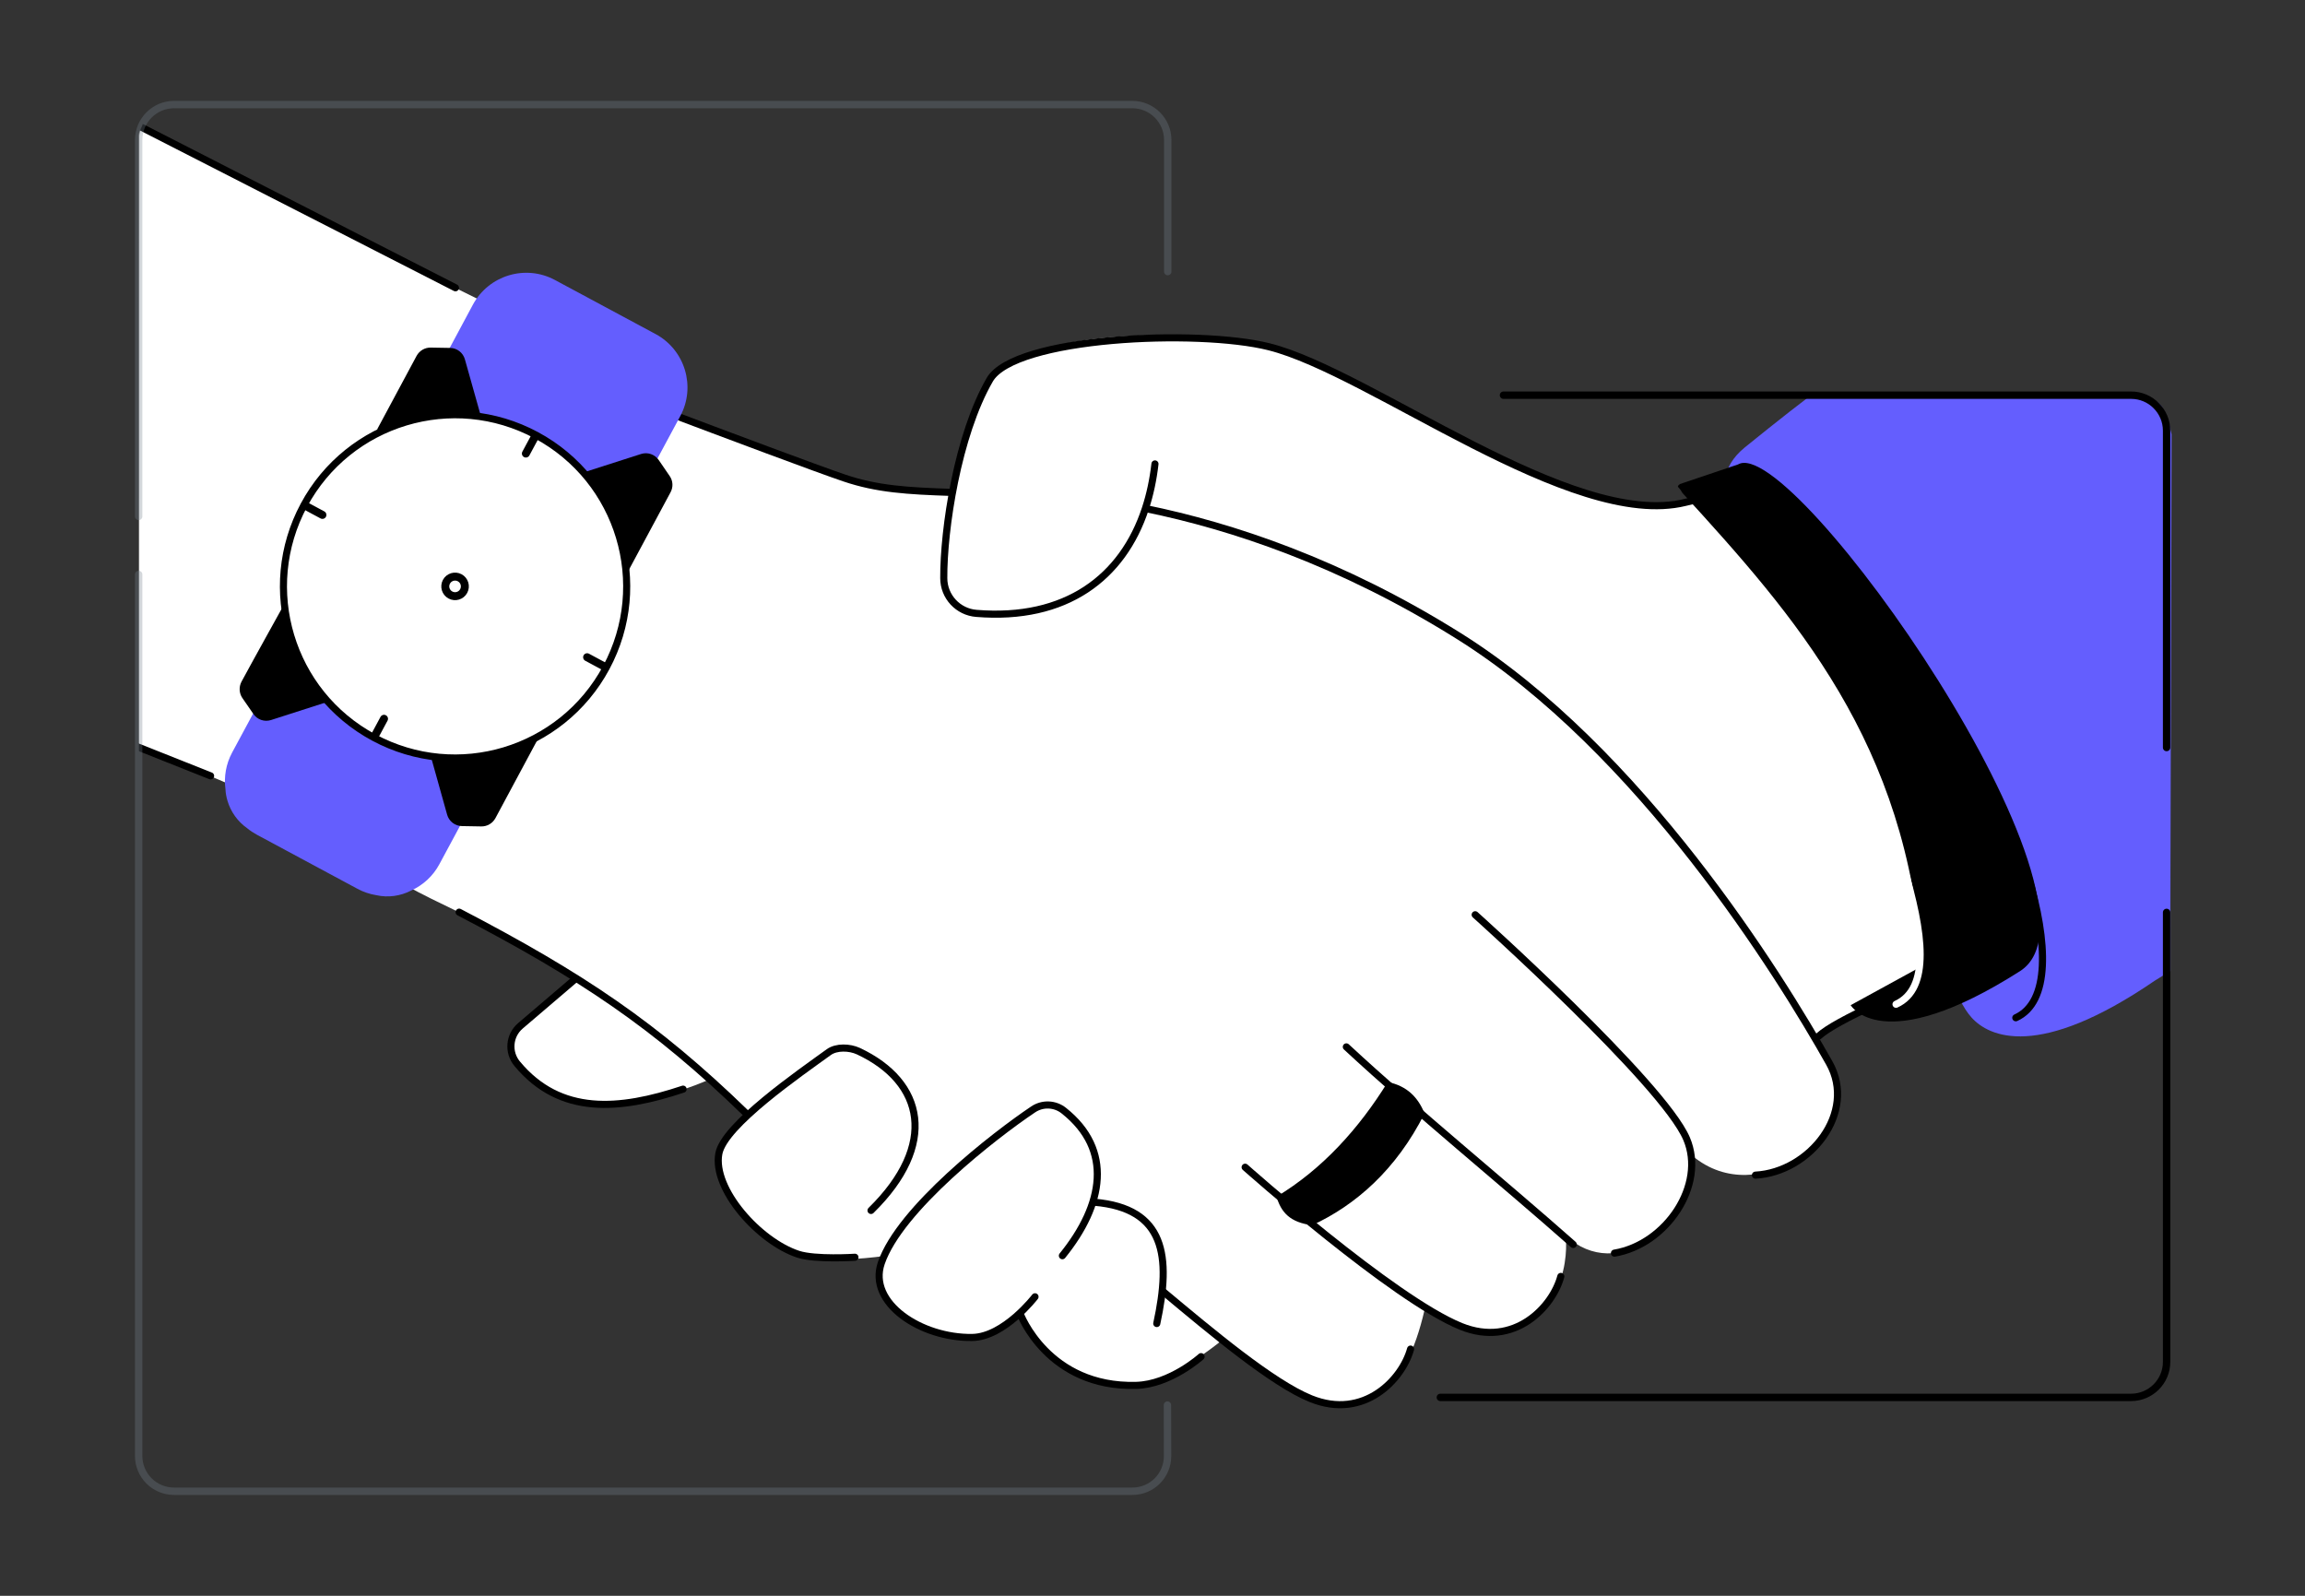 <svg xmlns="http://www.w3.org/2000/svg" xmlns:xlink="http://www.w3.org/1999/xlink" viewBox="0 0 3120 2160" width="3120" height="2160" preserveAspectRatio="xMidYMid meet" style="width: 100%; height: 100%; transform: translate3d(0px, 0px, 0px); content-visibility: visible; opacity: 1; visibility: visible; display: inline;" transform="matrix(1, 0, 0, 1, 0, 0)" display="inline" data-level="742"><rect x="0" y="0" width="3120" height="2160" fill="#333333" stroke="none"/><defs data-level="743" style="opacity: 1; visibility: visible; display: inline;"><clipPath id="__lottie_element_120" data-level="744" style="opacity: 1; visibility: visible; display: inline;"><rect width="3120" height="2160" x="0" y="0" data-level="745" style="opacity:1;stroke-width:1px;stroke-linecap:butt;stroke-linejoin:miter;transform-origin:0px 0px;display:inline;" fill="rgb(0, 0, 0)"></rect></clipPath><g id="__lottie_element_124" style="opacity: 1; visibility: visible; display: inline;" data-level="746"><g transform="matrix(0.997,0,0,0.997,1560.012,1079.991)" opacity="1" style="display: block; opacity: 1; visibility: visible; transform: translate(-50%, -50%) matrix(1, 0, 0, 1, 1560.01, 1079.99) translate(50%, 50%); transform-origin: center center;" data-level="752"><g opacity="1" transform="matrix(1,0,0,1,0,0)" style="opacity: 1; visibility: visible; display: inline;" data-level="753"><path fill-opacity="1" d=" M-6.076,-940.557 C-6.076,-940.557 -1329.36,-936.167 -1329.36,-936.167 C-1329.36,-936.167 -1354.073,-935.141 -1362.975,-919.259 C-1371.877,-903.377 -1371.844,-895.911 -1371.844,-895.911 C-1371.844,-895.911 -1372.104,904.998 -1372.104,904.998 C-1372.104,904.998 -1365.348,919.678 -1356.424,929.089 C-1347.5,938.5 -1327.5,939.575 -1327.5,939.575 C-1327.5,939.575 -11.589,939.089 -11.589,939.089 C-11.589,939.089 155.428,957.674 253.879,953.826 C369.9,949.291 472.024,928.42 472.024,928.42 C472.024,928.42 628.059,813.292 628.059,813.292 C628.059,813.292 1325.468,814.785 1325.468,814.785 C1325.468,814.785 1344.253,809.254 1356.876,797.377 C1369.5,785.5 1376.465,768.447 1376.465,768.447 C1376.465,768.447 1379.351,-491.971 1379.351,-491.971 C1379.351,-491.971 1373.876,-522.349 1362.817,-533.428 C1351.758,-544.507 1325.436,-545.633 1325.436,-545.633 C1325.436,-545.633 726.867,-546.133 726.867,-546.133 C726.867,-546.133 578.386,-547.492 578.386,-547.492 C578.386,-547.492 304.89,-669.912 220.445,-760.456 C135.999,-851 -6.076,-940.557 -6.076,-940.557z" style="opacity:1;stroke-width:1px;stroke-linecap:butt;stroke-linejoin:miter;transform-origin:0px 0px;display:inline;" data-level="754" fill="rgb(255, 255, 255)"></path><path stroke-linecap="butt" stroke-linejoin="miter" fill-opacity="0" stroke-miterlimit="4" stroke="rgb(0,0,0)" stroke-opacity="1" stroke-width="0" d=" M-6.076,-940.557 C-6.076,-940.557 -1329.36,-936.167 -1329.36,-936.167 C-1329.36,-936.167 -1354.073,-935.141 -1362.975,-919.259 C-1371.877,-903.377 -1371.844,-895.911 -1371.844,-895.911 C-1371.844,-895.911 -1372.104,904.998 -1372.104,904.998 C-1372.104,904.998 -1365.348,919.678 -1356.424,929.089 C-1347.5,938.5 -1327.5,939.575 -1327.5,939.575 C-1327.5,939.575 -11.589,939.089 -11.589,939.089 C-11.589,939.089 155.428,957.674 253.879,953.826 C369.9,949.291 472.024,928.42 472.024,928.42 C472.024,928.42 628.059,813.292 628.059,813.292 C628.059,813.292 1325.468,814.785 1325.468,814.785 C1325.468,814.785 1344.253,809.254 1356.876,797.377 C1369.5,785.5 1376.465,768.447 1376.465,768.447 C1376.465,768.447 1379.351,-491.971 1379.351,-491.971 C1379.351,-491.971 1373.876,-522.349 1362.817,-533.428 C1351.758,-544.507 1325.436,-545.633 1325.436,-545.633 C1325.436,-545.633 726.867,-546.133 726.867,-546.133 C726.867,-546.133 578.386,-547.492 578.386,-547.492 C578.386,-547.492 304.89,-669.912 220.445,-760.456 C135.999,-851 -6.076,-940.557 -6.076,-940.557z" style="opacity:1;stroke-width:0px;stroke-linecap:butt;stroke-linejoin:miter;stroke:rgb(0, 0, 0);transform-origin:0px 0px;display:inline;" data-level="755" fill="rgb(0, 0, 0)"></path></g></g></g><g id="__lottie_element_130" style="opacity: 1; visibility: visible; display: inline;" data-level="747"><g transform="matrix(0.997,0,0,0.997,1560.012,1079.991)" opacity="1" style="display: block; opacity: 1; visibility: visible; transform: translate(-50%, -50%) matrix(1, 0, 0, 1, 1560.01, 1079.99) translate(50%, 50%); transform-origin: center center;" data-level="756"><g opacity="1" transform="matrix(1,0,0,1,0,0)" style="opacity: 1; visibility: visible; display: inline;" data-level="757"><path fill-opacity="1" d=" M-6.076,-940.557 C-6.076,-940.557 -1329.36,-936.167 -1329.36,-936.167 C-1329.36,-936.167 -1354.073,-935.141 -1362.975,-919.259 C-1371.877,-903.377 -1371.844,-895.911 -1371.844,-895.911 C-1371.844,-895.911 -1372.104,904.998 -1372.104,904.998 C-1372.104,904.998 -1365.348,919.678 -1356.424,929.089 C-1347.5,938.5 -1327.5,939.575 -1327.5,939.575 C-1327.5,939.575 -11.589,939.089 -11.589,939.089 C-11.589,939.089 155.428,957.674 253.879,953.826 C369.9,949.291 472.024,928.42 472.024,928.42 C472.024,928.42 628.059,813.292 628.059,813.292 C628.059,813.292 1325.468,814.785 1325.468,814.785 C1325.468,814.785 1344.253,809.254 1356.876,797.377 C1369.5,785.5 1376.465,768.447 1376.465,768.447 C1376.465,768.447 1379.351,-491.971 1379.351,-491.971 C1379.351,-491.971 1373.876,-522.349 1362.817,-533.428 C1351.758,-544.507 1325.436,-545.633 1325.436,-545.633 C1325.436,-545.633 726.867,-546.133 726.867,-546.133 C726.867,-546.133 578.386,-547.492 578.386,-547.492 C578.386,-547.492 304.89,-669.912 220.445,-760.456 C135.999,-851 -6.076,-940.557 -6.076,-940.557z" style="opacity:1;stroke-width:1px;stroke-linecap:butt;stroke-linejoin:miter;transform-origin:0px 0px;display:inline;" data-level="758" fill="rgb(255, 255, 255)"></path><path stroke-linecap="butt" stroke-linejoin="miter" fill-opacity="0" stroke-miterlimit="4" stroke="rgb(0,0,0)" stroke-opacity="1" stroke-width="0" d=" M-6.076,-940.557 C-6.076,-940.557 -1329.36,-936.167 -1329.36,-936.167 C-1329.36,-936.167 -1354.073,-935.141 -1362.975,-919.259 C-1371.877,-903.377 -1371.844,-895.911 -1371.844,-895.911 C-1371.844,-895.911 -1372.104,904.998 -1372.104,904.998 C-1372.104,904.998 -1365.348,919.678 -1356.424,929.089 C-1347.5,938.5 -1327.5,939.575 -1327.5,939.575 C-1327.5,939.575 -11.589,939.089 -11.589,939.089 C-11.589,939.089 155.428,957.674 253.879,953.826 C369.9,949.291 472.024,928.42 472.024,928.42 C472.024,928.42 628.059,813.292 628.059,813.292 C628.059,813.292 1325.468,814.785 1325.468,814.785 C1325.468,814.785 1344.253,809.254 1356.876,797.377 C1369.5,785.5 1376.465,768.447 1376.465,768.447 C1376.465,768.447 1379.351,-491.971 1379.351,-491.971 C1379.351,-491.971 1373.876,-522.349 1362.817,-533.428 C1351.758,-544.507 1325.436,-545.633 1325.436,-545.633 C1325.436,-545.633 726.867,-546.133 726.867,-546.133 C726.867,-546.133 578.386,-547.492 578.386,-547.492 C578.386,-547.492 304.89,-669.912 220.445,-760.456 C135.999,-851 -6.076,-940.557 -6.076,-940.557z" style="opacity:1;stroke-width:0px;stroke-linecap:butt;stroke-linejoin:miter;stroke:rgb(0, 0, 0);transform-origin:0px 0px;display:inline;" data-level="759" fill="rgb(0, 0, 0)"></path></g></g></g><mask id="__lottie_element_130_1" data-level="748" style="opacity: 1; visibility: visible; display: inline;"><svg><g transform="matrix(0.997,0,0,0.997,1560.012,1079.991)" opacity="1" style="display: block; opacity: 1; visibility: visible; transform: translate(-50%, -50%) matrix(1, 0, 0, 1, 1560.01, 1079.99) translate(50%, 50%); transform-origin: center center;" data-level="756"><g opacity="1" transform="matrix(1,0,0,1,0,0)" style="opacity: 1; visibility: visible; display: inline;" data-level="757"><path fill-opacity="1" d=" M-6.076,-940.557 C-6.076,-940.557 -1329.36,-936.167 -1329.36,-936.167 C-1329.36,-936.167 -1354.073,-935.141 -1362.975,-919.259 C-1371.877,-903.377 -1371.844,-895.911 -1371.844,-895.911 C-1371.844,-895.911 -1372.104,904.998 -1372.104,904.998 C-1372.104,904.998 -1365.348,919.678 -1356.424,929.089 C-1347.5,938.5 -1327.5,939.575 -1327.5,939.575 C-1327.5,939.575 -11.589,939.089 -11.589,939.089 C-11.589,939.089 155.428,957.674 253.879,953.826 C369.9,949.291 472.024,928.42 472.024,928.42 C472.024,928.42 628.059,813.292 628.059,813.292 C628.059,813.292 1325.468,814.785 1325.468,814.785 C1325.468,814.785 1344.253,809.254 1356.876,797.377 C1369.5,785.5 1376.465,768.447 1376.465,768.447 C1376.465,768.447 1379.351,-491.971 1379.351,-491.971 C1379.351,-491.971 1373.876,-522.349 1362.817,-533.428 C1351.758,-544.507 1325.436,-545.633 1325.436,-545.633 C1325.436,-545.633 726.867,-546.133 726.867,-546.133 C726.867,-546.133 578.386,-547.492 578.386,-547.492 C578.386,-547.492 304.89,-669.912 220.445,-760.456 C135.999,-851 -6.076,-940.557 -6.076,-940.557z" style="opacity:1;stroke-width:1px;stroke-linecap:butt;stroke-linejoin:miter;transform-origin:0px 0px;display:inline;" data-level="758" fill="rgb(255, 255, 255)"></path><path stroke-linecap="butt" stroke-linejoin="miter" fill-opacity="0" stroke-miterlimit="4" stroke="rgb(0,0,0)" stroke-opacity="1" stroke-width="0" d=" M-6.076,-940.557 C-6.076,-940.557 -1329.36,-936.167 -1329.36,-936.167 C-1329.36,-936.167 -1354.073,-935.141 -1362.975,-919.259 C-1371.877,-903.377 -1371.844,-895.911 -1371.844,-895.911 C-1371.844,-895.911 -1372.104,904.998 -1372.104,904.998 C-1372.104,904.998 -1365.348,919.678 -1356.424,929.089 C-1347.5,938.5 -1327.5,939.575 -1327.5,939.575 C-1327.5,939.575 -11.589,939.089 -11.589,939.089 C-11.589,939.089 155.428,957.674 253.879,953.826 C369.9,949.291 472.024,928.42 472.024,928.42 C472.024,928.42 628.059,813.292 628.059,813.292 C628.059,813.292 1325.468,814.785 1325.468,814.785 C1325.468,814.785 1344.253,809.254 1356.876,797.377 C1369.5,785.5 1376.465,768.447 1376.465,768.447 C1376.465,768.447 1379.351,-491.971 1379.351,-491.971 C1379.351,-491.971 1373.876,-522.349 1362.817,-533.428 C1351.758,-544.507 1325.436,-545.633 1325.436,-545.633 C1325.436,-545.633 726.867,-546.133 726.867,-546.133 C726.867,-546.133 578.386,-547.492 578.386,-547.492 C578.386,-547.492 304.89,-669.912 220.445,-760.456 C135.999,-851 -6.076,-940.557 -6.076,-940.557z" style="opacity:1;stroke-width:0px;stroke-linecap:butt;stroke-linejoin:miter;stroke:rgb(0, 0, 0);transform-origin:0px 0px;display:inline;" data-level="759" fill="rgb(0, 0, 0)"></path></g></g></svg></mask><mask id="__lottie_element_124_1" data-level="750" style="opacity: 1; visibility: visible; display: inline;"><svg><g transform="matrix(0.997,0,0,0.997,1560.012,1079.991)" opacity="1" style="display: block; opacity: 1; visibility: visible; transform: translate(-50%, -50%) matrix(1, 0, 0, 1, 1560.01, 1079.99) translate(50%, 50%); transform-origin: center center;" data-level="752"><g opacity="1" transform="matrix(1,0,0,1,0,0)" style="opacity: 1; visibility: visible; display: inline;" data-level="753"><path fill-opacity="1" d=" M-6.076,-940.557 C-6.076,-940.557 -1329.36,-936.167 -1329.36,-936.167 C-1329.36,-936.167 -1354.073,-935.141 -1362.975,-919.259 C-1371.877,-903.377 -1371.844,-895.911 -1371.844,-895.911 C-1371.844,-895.911 -1372.104,904.998 -1372.104,904.998 C-1372.104,904.998 -1365.348,919.678 -1356.424,929.089 C-1347.5,938.5 -1327.5,939.575 -1327.5,939.575 C-1327.5,939.575 -11.589,939.089 -11.589,939.089 C-11.589,939.089 155.428,957.674 253.879,953.826 C369.9,949.291 472.024,928.42 472.024,928.42 C472.024,928.42 628.059,813.292 628.059,813.292 C628.059,813.292 1325.468,814.785 1325.468,814.785 C1325.468,814.785 1344.253,809.254 1356.876,797.377 C1369.5,785.5 1376.465,768.447 1376.465,768.447 C1376.465,768.447 1379.351,-491.971 1379.351,-491.971 C1379.351,-491.971 1373.876,-522.349 1362.817,-533.428 C1351.758,-544.507 1325.436,-545.633 1325.436,-545.633 C1325.436,-545.633 726.867,-546.133 726.867,-546.133 C726.867,-546.133 578.386,-547.492 578.386,-547.492 C578.386,-547.492 304.89,-669.912 220.445,-760.456 C135.999,-851 -6.076,-940.557 -6.076,-940.557z" style="opacity:1;stroke-width:1px;stroke-linecap:butt;stroke-linejoin:miter;transform-origin:0px 0px;display:inline;" data-level="754" fill="rgb(255, 255, 255)"></path><path stroke-linecap="butt" stroke-linejoin="miter" fill-opacity="0" stroke-miterlimit="4" stroke="rgb(0,0,0)" stroke-opacity="1" stroke-width="0" d=" M-6.076,-940.557 C-6.076,-940.557 -1329.36,-936.167 -1329.36,-936.167 C-1329.36,-936.167 -1354.073,-935.141 -1362.975,-919.259 C-1371.877,-903.377 -1371.844,-895.911 -1371.844,-895.911 C-1371.844,-895.911 -1372.104,904.998 -1372.104,904.998 C-1372.104,904.998 -1365.348,919.678 -1356.424,929.089 C-1347.5,938.5 -1327.5,939.575 -1327.5,939.575 C-1327.5,939.575 -11.589,939.089 -11.589,939.089 C-11.589,939.089 155.428,957.674 253.879,953.826 C369.9,949.291 472.024,928.42 472.024,928.42 C472.024,928.42 628.059,813.292 628.059,813.292 C628.059,813.292 1325.468,814.785 1325.468,814.785 C1325.468,814.785 1344.253,809.254 1356.876,797.377 C1369.5,785.5 1376.465,768.447 1376.465,768.447 C1376.465,768.447 1379.351,-491.971 1379.351,-491.971 C1379.351,-491.971 1373.876,-522.349 1362.817,-533.428 C1351.758,-544.507 1325.436,-545.633 1325.436,-545.633 C1325.436,-545.633 726.867,-546.133 726.867,-546.133 C726.867,-546.133 578.386,-547.492 578.386,-547.492 C578.386,-547.492 304.89,-669.912 220.445,-760.456 C135.999,-851 -6.076,-940.557 -6.076,-940.557z" style="opacity:1;stroke-width:0px;stroke-linecap:butt;stroke-linejoin:miter;stroke:rgb(0, 0, 0);transform-origin:0px 0px;display:inline;" data-level="755" fill="rgb(0, 0, 0)"></path></g></g></svg></mask></defs><g clip-path="url(#__lottie_element_120)" data-level="760" style="opacity: 1; visibility: visible; display: inline;"><g mask="url(#__lottie_element_124_1)" style="display: block; opacity: 1; visibility: visible;" data-level="761"><g transform="matrix(1,0,0,1,-376.072,-50.14)" opacity="1" style="opacity: 1; visibility: visible; display: inline; transform: translate(-50%, -50%) matrix(1, 0, 0, 1, -376.07, -15.88) translate(50%, 50%); transform-origin: center center;" data-level="762"><g opacity="1" transform="matrix(1,0,0,1,0,0)" data-level="763" style="opacity: 1; visibility: visible; display: inline;"><g opacity="1" transform="matrix(1,0,0,1,0,0)" data-level="764" style="opacity: 1; visibility: visible; display: inline;"><g opacity="1" transform="matrix(1,0,0,1,0,0)" data-level="765" style="opacity: 1; visibility: visible; display: inline;"><g opacity="1" transform="matrix(1,0,0,1,0,0)" data-level="766" style="opacity: 1; visibility: visible; display: inline;"><g opacity="1" transform="matrix(1,0,0,1,2060.516,1192.868)" data-level="767" style="opacity: 1; visibility: visible; display: inline; transform: translate(-50%, -50%) matrix(1, 0, 0, 1, 2060.52, 1192.87) translate(50%, 50%); transform-origin: center center;"><path fill-opacity="1" d=" M-440.589,461.983 C-440.589,461.983 -489.419,452.545 -489.419,452.545 C-399.835,362.961 -480.856,235.773 -546.713,240.549 C-563.66,241.001 -705.688,338.63 -714.085,386.19 C-722.482,433.764 -637.227,512.923 -597.283,523.894 C-562.019,533.577 -488.461,523.219 -488.461,523.219 C-517.292,578.5 -444.917,634.392 -361.507,633.378 C-339.176,633.105 -302.404,601.805 -302.404,601.805 C-219.449,733.27 -127.799,715.753 -28.713,635.801 C-28.713,635.801 -110.303,574.938 -110.303,574.938 C-95.264,496.234 -131.392,456.794 -202.336,451.53 C-179.407,393.934 -223.954,307.704 -271.449,320.286 C-329.461,335.663 -440.589,461.983 -440.589,461.983z M-903.088,146.781 C-903.088,146.781 -1003.597,216.724 -992.109,243.699 C-933.232,381.503 -724.06,283.981 -724.06,283.981 C-782.786,230.896 -844.362,184.957 -903.088,146.781z M1026.569,-582.017 C1026.569,-582.017 561.837,-488.449 537.023,-493.259 C301.391,-538.935 173.267,-679.757 27.374,-709.094 C-92.859,-733.27 -274.055,-729.866 -338.357,-669.281 C-385.437,-624.944 -439.75,-368.315 -377.865,-349.584 C-284.251,-321.248 -167.293,-380.287 -133.211,-488.498 C-133.211,-488.498 -184.817,-344.644 -219.91,-329.332 C-405.165,-248.5 -396.775,-207.417 -906.534,146.836 C-971.862,192.235 -694.96,271.658 -694.96,271.658 C-694.96,271.658 -512.806,483.733 -512.806,483.733 C-512.806,483.733 -31.538,637.488 -31.538,637.488 C-31.538,637.488 773.19,228.181 773.19,228.181 C846.617,179.501 1124.942,67.376 1205.064,43.511 C1157.686,-220.809 1231.367,-428.936 1026.569,-582.017z" style="opacity:1;stroke-width:1px;stroke-linecap:butt;stroke-linejoin:miter;transform-origin:0px 0px;display:inline;" data-level="768" fill="rgb(255, 255, 255)"></path></g></g></g></g><g opacity="1" transform="matrix(1,0,0,1,0,0)" data-level="769" style="opacity: 1; visibility: visible; display: inline;"><g opacity="1" transform="matrix(1,0,0,1,1713.319,1070.45)" data-level="770" style="opacity: 1; visibility: visible; display: inline; transform: translate(-50%, -50%) matrix(1, 0, 0, 1, 1713.32, 1070.45) translate(50%, 50%); transform-origin: center center;"><path fill-opacity="1" d=" M-204.593,-411.343 C-3.614,-351.005 251.106,-451.353 669.313,-172.488 C850.535,-51.643 1102.455,294.841 1148.91,413.164 C1174.556,478.506 1044.009,585.014 953.927,510.191 C952.784,605.292 852.089,683.085 781.95,617.937 C781.95,617.937 797.249,731.619 681.512,751.168 C649.485,756.589 590.967,718.57 590.967,718.57 C565.607,828.314 513.237,879.02 404.78,822.568 C404.78,822.568 153.983,640.769 153.983,640.769 C-50.363,586.67 -150.628,644.901 -327.724,452.949 C-389.578,385.907 -490.393,313.309 -583.985,250.774 C-667.347,195.074 -777.247,160.356 -844.298,107.791 C-909.139,56.959 -817.821,-151.891 -806.578,-195.294 C-765.813,-352.661 -758.333,-542.358 -700.628,-581.738 C-679.334,-596.27 -241.153,-422.32 -204.593,-411.343z" style="opacity:1;stroke-width:1px;stroke-linecap:butt;stroke-linejoin:miter;transform-origin:0px 0px;display:inline;" data-level="771" fill="rgb(255, 255, 255)"></path></g><g opacity="1" transform="matrix(1,0,0,1,2203.73,1578.181)" data-level="772" style="opacity: 1; visibility: visible; display: inline; transform: translate(-50%, -50%) matrix(1, 0, 0, 1, 2203.73, 1578.18) translate(50%, 50%); transform-origin: center center;"><path fill-opacity="1" d=" M50.771,-97.74 C77.066,-92.424 91.989,-76.67 100.58,-55.119 C62.365,20.791 7.411,68.894 -51.458,96.099 C-81.237,92.459 -93.599,78.837 -99.76,57.481 C-37.446,20.02 12.075,-35.18 50.771,-97.74z" style="opacity:1;stroke-width:1px;stroke-linecap:butt;stroke-linejoin:miter;transform-origin:0px 0px;display:inline;" data-level="773" fill="rgb(0, 0, 0)"></path></g><g opacity="1" transform="matrix(1,0,0,1,0,0)" data-level="774" style="opacity: 1; visibility: visible; display: inline;"><g opacity="1" transform="matrix(1,0,0,1,1493.089,631.232)" data-level="775" style="opacity: 1; visibility: visible; display: inline; transform: translate(-50%, -50%) matrix(1, 0, 0, 1, 1493.09, 631.23) translate(50%, 50%); transform-origin: center center;"><path stroke-linecap="round" stroke-linejoin="round" fill-opacity="0" stroke="rgb(0,0,0)" stroke-opacity="1" stroke-width="9.619" d=" M-222.237,-60.214 C-133.727,-26.829 -10.834,19.253 25.88,31.683 C70.471,46.78 111.64,49.152 170.509,51.128" style="opacity:1;stroke-width:9.619px;stroke-linecap:round;stroke-linejoin:round;stroke:rgb(0, 0, 0);transform-origin:0px 0px;display:inline;" data-level="776" fill="rgb(0, 0, 0)"></path></g></g><g opacity="1" transform="matrix(1,0,0,1,2410.631,1160.001)" data-level="777" style="opacity: 1; visibility: visible; display: inline; transform: translate(-50%, -50%) matrix(1, 0, 0, 1, 2410.63, 1160) translate(50%, 50%); transform-origin: center center;"><path stroke-linecap="round" stroke-linejoin="round" fill-opacity="0" stroke="rgb(0,0,0)" stroke-opacity="1" stroke-width="9.619" d=" M-483.326,-455.631 C-368.031,-432.026 -219.352,-383.105 -59.838,-283.122 C185.284,-129.483 374.155,174.964 441.473,294.638 C479.337,361.969 415.048,442.507 341.568,446.51" data-level="778" style="opacity:1;stroke-width:9.619px;stroke-linecap:round;stroke-linejoin:round;stroke:rgb(0, 0, 0);transform-origin:0px 0px;display:inline;" fill="rgb(0, 0, 0)"></path></g><g opacity="1" transform="matrix(1,0,0,1,0,0)" data-level="779" style="opacity: 1; visibility: visible; display: inline;"><g opacity="1" transform="matrix(1,0,0,1,611.519,1076.786)" data-level="780" style="opacity: 1; visibility: visible; display: inline; transform: translate(-50%, -50%) matrix(1, 0, 0, 1, 611.52, 1076.79) translate(50%, 50%); transform-origin: center center;"><path stroke-linecap="round" stroke-linejoin="round" fill-opacity="0" stroke="rgb(0,0,0)" stroke-opacity="1" stroke-width="9.6" d="M0 0" data-level="781" style="opacity:1;stroke-width:9.6px;stroke-linecap:round;stroke-linejoin:round;stroke:rgb(0, 0, 0);transform-origin:0px 0px;display:inline;" fill="rgb(0, 0, 0)"></path></g><g opacity="1" transform="matrix(1,0,0,1,1174.586,1377.793)" data-level="782" style="opacity: 1; visibility: visible; display: inline; transform: translate(-50%, -50%) matrix(1, 0, 0, 1, 1174.59, 1377.79) translate(50%, 50%); transform-origin: center center;"><path stroke-linecap="round" stroke-linejoin="round" fill-opacity="0" stroke="rgb(0,0,0)" stroke-opacity="1" stroke-width="9.619" d=" M-177.051,-127.249 C-10.023,-40.187 88.758,26.231 210.305,144.047" style="opacity:1;stroke-width:9.619px;stroke-linecap:round;stroke-linejoin:round;stroke:rgb(0, 0, 0);transform-origin:0px 0px;display:inline;" data-level="783" fill="rgb(0, 0, 0)"></path></g></g><g opacity="1" transform="matrix(1,0,0,1,2351.989,1566.619)" data-level="784" style="opacity: 1; visibility: visible; display: inline; transform: translate(-50%, -50%) matrix(1, 0, 0, 1, 2351.99, 1566.62) translate(50%, 50%); transform-origin: center center;"><path stroke-linecap="round" stroke-linejoin="round" fill-opacity="0" stroke="rgb(0,0,0)" stroke-opacity="1" stroke-width="9.619" d=" M153.536,133.713 C56.673,47.99 -56.672,-43.934 -153.535,-133.713" data-level="785" style="opacity:1;stroke-width:9.619px;stroke-linecap:round;stroke-linejoin:round;stroke:rgb(0, 0, 0);transform-origin:0px 0px;display:inline;" fill="rgb(0, 0, 0)"></path></g><g opacity="1" transform="matrix(1,0,0,1,2274.292,1719.628)" data-level="786" style="opacity: 1; visibility: visible; display: inline; transform: translate(-50%, -50%) matrix(1, 0, 0, 1, 2274.29, 1719.63) translate(50%, 50%); transform-origin: center center;"><path stroke-linecap="round" stroke-linejoin="round" fill-opacity="0" stroke="rgb(0,0,0)" stroke-opacity="1" stroke-width="9.619" d=" M214.469,23.962 C203.551,64.816 151.817,120.968 79.339,91.631 C-12.624,54.404 -212.827,-123.841 -212.827,-123.841" style="opacity:1;stroke-width:9.619px;stroke-linecap:round;stroke-linejoin:round;stroke:rgb(0, 0, 0);transform-origin:0px 0px;display:inline;" data-level="787" fill="rgb(0, 0, 0)"></path></g><g opacity="1" transform="matrix(1,0,0,1,2119.634,1850.019)" data-level="788" style="opacity: 1; visibility: visible; display: inline; transform: translate(-50%, -50%) matrix(1, 0, 0, 1, 2119.63, 1850.02) translate(50%, 50%); transform-origin: center center;"><path stroke-linecap="round" stroke-linejoin="round" fill-opacity="0" stroke="rgb(0,0,0)" stroke-opacity="1" stroke-width="9.619" d=" M165.747,-8.066 C154.504,32.736 102.913,88.263 30.759,59.056 C-21.234,37.999 -104.039,-31.508 -169.03,-85.802" style="opacity:1;stroke-width:9.619px;stroke-linecap:round;stroke-linejoin:round;stroke:rgb(0, 0, 0);transform-origin:0px 0px;display:inline;" data-level="789" fill="rgb(0, 0, 0)"></path></g><g opacity="1" transform="matrix(1,0,0,1,2532.555,1482.865)" data-level="790" style="opacity: 1; visibility: visible; display: inline; transform: translate(-50%, -50%) matrix(1, 0, 0, 1, 2532.55, 1482.86) translate(50%, 50%); transform-origin: center center;"><path stroke-linecap="round" stroke-linejoin="round" fill-opacity="0" stroke="rgb(0,0,0)" stroke-opacity="1" stroke-width="9.619" d=" M-159.704,-228.815 C-159.704,-228.815 94.228,-1.111 126.438,74.382 C153.137,136.995 98.951,217.421 28.802,229.225" style="opacity:1;stroke-width:9.619px;stroke-linecap:round;stroke-linejoin:round;stroke:rgb(0, 0, 0);transform-origin:0px 0px;display:inline;" data-level="791" fill="rgb(0, 0, 0)"></path></g></g><g opacity="1" transform="matrix(1,0,0,1,0,0)" data-level="792" style="opacity: 1; visibility: visible; display: inline;"><g opacity="1" transform="matrix(1,0,0,1,0,0)" data-level="793" style="opacity: 1; visibility: visible; display: inline;"><g opacity="1" transform="matrix(1,0,0,1,0,0)" data-level="794" style="opacity: 1; visibility: visible; display: inline;"><g opacity="1" transform="matrix(1,0,0,1,1719.948,1669.494)" data-level="795" style="opacity: 1; visibility: visible; display: inline; transform: translate(-50%, -50%) matrix(1, 0, 0, 1, 1719.95, 1669.49) translate(50%, 50%); transform-origin: center center;"><path stroke-linecap="round" stroke-linejoin="round" fill-opacity="0" stroke="rgb(0,0,0)" stroke-opacity="1" stroke-width="9.619" d=" M94.144,46.071 C150.323,-23.249 162.905,-97.157 96.341,-150.086 C84.265,-159.899 67.186,-160.587 54.356,-151.8 C2.688,-117.186 -125.928,-17.346 -150.988,56.094 C-169.472,110.232 -97.007,157.714 -27.999,156.739 C15.403,156.115 57.088,101.678 57.088,101.678" style="opacity:1;stroke-width:9.619px;stroke-linecap:round;stroke-linejoin:round;stroke:rgb(0, 0, 0);transform-origin:0px 0px;display:inline;" data-level="796" fill="rgb(0, 0, 0)"></path></g><g opacity="1" transform="matrix(1,0,0,1,1491.62,1574.217)" data-level="797" style="opacity: 1; visibility: visible; display: inline; transform: translate(-50%, -50%) matrix(1, 0, 0, 1, 1491.62, 1574.22) translate(50%, 50%); transform-origin: center center;"><path stroke-linecap="round" stroke-linejoin="round" fill-opacity="0" stroke="rgb(0,0,0)" stroke-opacity="1" stroke-width="9.619" d=" M41.686,143.442 C41.686,143.442 -11.92,146.874 -34.953,139.386 C-87.648,122.255 -151.26,51.388 -142.564,3.282 C-135.597,-35.206 -32.656,-105.951 6.286,-134.209 C16.724,-141.722 34.502,-140.983 46.175,-135.602 C135.863,-93.747 154.025,-8.653 63.44,80.086" style="opacity:1;stroke-width:9.619px;stroke-linecap:round;stroke-linejoin:round;stroke:rgb(0, 0, 0);transform-origin:0px 0px;display:inline;" data-level="798" fill="rgb(0, 0, 0)"></path></g><g opacity="1" transform="matrix(1,0,0,1,1192.244,1441.641)" data-level="799" style="opacity: 1; visibility: visible; display: inline; transform: translate(-50%, -50%) matrix(1, 0, 0, 1, 1192.24, 1441.64) translate(50%, 50%); transform-origin: center center;"><path stroke-linecap="round" stroke-linejoin="round" fill-opacity="0" stroke="rgb(0,0,0)" stroke-opacity="1" stroke-width="9.619" d=" M-36.789,-101.241 C-36.789,-101.241 -82.348,-62.35 -111.789,-37.199 C-127.075,-24.148 -128.973,-1.207 -116.039,14.184 C-57.911,84.14 22.106,77.291 108.454,48.474" style="opacity:1;stroke-width:9.619px;stroke-linecap:round;stroke-linejoin:round;stroke:rgb(0, 0, 0);transform-origin:0px 0px;display:inline;" data-level="800" fill="rgb(0, 0, 0)"></path></g><g opacity="1" transform="matrix(1,0,0,1,2162,660.036)" data-level="801" style="opacity: 1; visibility: visible; display: inline; transform: translate(-50%, -50%) matrix(1, 0, 0, 1, 2162, 660.04) translate(50%, 50%); transform-origin: center center;"><path stroke-linecap="round" stroke-linejoin="round" fill-opacity="0" stroke="rgb(0,0,0)" stroke-opacity="1" stroke-width="9.619" d=" M921.786,-46.374 C921.786,-46.374 649.023,-1.943 495.149,35.882 C341.275,73.707 69.56,-140.205 -68.183,-174.781 C-164.851,-199.049 -412.702,-188.104 -446.225,-130.145 C-489.704,-54.963 -508.829,72.463 -508.465,138.364 C-508.452,163.386 -489.176,184.183 -464.219,186.093 C-343.326,195.943 -266.315,137.885 -235.511,44.019 C-229.363,25.284 -225.055,5.122 -222.607,-16.211" data-level="802" style="opacity:1;stroke-width:9.619px;stroke-linecap:round;stroke-linejoin:round;stroke:rgb(0, 0, 0);transform-origin:0px 0px;display:inline;" fill="rgb(0, 0, 0)"></path></g><g opacity="1" transform="matrix(1,0,0,1,1913.187,1725.666)" data-level="803" style="opacity: 1; visibility: visible; display: inline; transform: translate(-50%, -50%) matrix(1, 0, 0, 1, 1913.19, 1725.67) translate(50%, 50%); transform-origin: center center;"><path stroke-linecap="round" stroke-linejoin="round" fill-opacity="0" stroke="rgb(0,0,0)" stroke-opacity="1" stroke-width="9.619" d=" M-55.812,-82.502 C40.115,-74.235 48.425,-9.58 28.655,81.681" style="opacity:1;stroke-width:9.619px;stroke-linecap:round;stroke-linejoin:round;stroke:rgb(0, 0, 0);transform-origin:0px 0px;display:inline;" data-level="804" fill="rgb(0, 0, 0)"></path></g><g opacity="1" transform="matrix(1,0,0,1,1879.378,1844.19)" data-level="805" style="opacity: 1; visibility: visible; display: inline; transform: translate(-50%, -50%) matrix(1, 0, 0, 1, 1879.38, 1844.19) translate(50%, 50%); transform-origin: center center;"><path stroke-linecap="round" stroke-linejoin="round" fill-opacity="0" stroke="rgb(0,0,0)" stroke-opacity="1" stroke-width="9.619" d=" M-122.424,-50.115 C-122.424,-50.115 -84.989,50.115 34.556,46.904 C80.791,45.656 122.424,8 122.424,8" data-level="806" style="opacity:1;stroke-width:9.619px;stroke-linecap:round;stroke-linejoin:round;stroke:rgb(0, 0, 0);transform-origin:0px 0px;display:inline;" fill="rgb(0, 0, 0)"></path></g><g opacity="1" transform="matrix(1,0,0,1,2902.433,1384.572)" data-level="807" style="opacity: 1; visibility: visible; display: inline; transform: translate(-50%, -50%) matrix(1, 0, 0, 1, 2902.43, 1384.57) translate(50%, 50%); transform-origin: center center;"><path stroke-linecap="round" stroke-linejoin="round" fill-opacity="0" stroke="rgb(0,0,0)" stroke-opacity="1" stroke-width="9.619" d=" M349.512,-144.692 C296.505,-122.283 -17.391,-9.533 -64.679,33.855" data-level="808" style="opacity:1;stroke-width:9.619px;stroke-linecap:round;stroke-linejoin:round;stroke:rgb(0, 0, 0);transform-origin:0px 0px;display:inline;" fill="rgb(0, 0, 0)"></path></g></g></g></g></g></g></g><g mask="url(#__lottie_element_130_1)" style="display: block; opacity: 1; visibility: visible;" data-level="809"><g transform="matrix(1,0,0,1,-376.072,-1.805)" opacity="1" style="opacity: 1; visibility: visible; display: inline; transform: translate(-50%, -50%) matrix(1, 0, 0, 1, -376.07, -1.8) translate(50%, 50%); transform-origin: center center;" data-level="810"><g opacity="1" transform="matrix(1,0,0,1,0,0)" data-level="811" style="opacity: 1; visibility: visible; display: inline;"><g opacity="1" transform="matrix(0.994,-0.108,0.108,0.994,-109.361,87.463)" style="opacity: 1; visibility: visible; display: inline; transform: matrix(1, 0, 0, 1, 4.76, -34.64); transform-origin: center center;" data-level="812"><g opacity="1" transform="matrix(1,0,0,1,1713.319,1070.45)" data-level="813" style="opacity: 1; visibility: visible; display: inline; transform: translate(-50%, -50%) matrix(1, 0, 0, 1, 1713.32, 1070.45) translate(50%, 50%); transform-origin: center center;"><path fill-opacity="1" d=" M-1337.424,-85.979 C-1338.204,-357.85 -1341.789,-962.098 -1341.789,-962.098 C-1341.789,-962.098 -779.623,-662.266 -434.185,-504.014 C-380.121,-479.246 -479.596,-488.407 -439.012,-473.678 C-436.718,-472.846 -167.972,-310.508 -159.892,-277.745 C-139.249,-194.043 -208.922,-131.5 -253.281,6.921 C-297.419,144.654 -365.657,305.964 -436.103,336.056 C-456.681,344.846 -524.525,284.882 -532.696,279.438 C-591.574,240.207 -683.354,164.979 -748.655,129.677 C-764.333,121.201 -755.943,158.139 -771.726,149.946 C-1021.905,20.071 -1278.756,-72.955 -1337.424,-85.979z" data-level="814" style="opacity:1;stroke-width:1px;stroke-linecap:butt;stroke-linejoin:miter;transform-origin:0px 0px;display:inline;" fill="rgb(255, 255, 255)"></path></g><g opacity="1" transform="matrix(1,0,0,1,0,0)" data-level="815" style="opacity: 1; visibility: visible; display: inline;"><g opacity="1" transform="matrix(1,0,0,1,984.34,829.648)" data-level="816" style="opacity: 1; visibility: visible; display: inline; transform: translate(-50%, -50%) matrix(1, 0, 0, 1, 984.34, 829.65) translate(50%, 50%); transform-origin: center center;"><path fill-opacity="1" d=" M0,-231.276 C127.73,-231.276 231.276,-127.729 231.276,0.001 C231.276,127.73 127.73,231.276 0,231.276 C-127.73,231.276 -231.276,127.73 -231.276,0.001 C-231.276,-127.729 -127.73,-231.276 0,-231.276z" data-level="817" style="opacity:1;stroke-width:1px;stroke-linecap:butt;stroke-linejoin:miter;transform-origin:0px 0px;display:inline;" fill="rgb(255, 255, 255)"></path></g><g opacity="1" transform="matrix(1,0,0,1,0,0)" data-level="818" style="opacity: 1; visibility: visible; display: inline;"><g opacity="1" transform="matrix(1,0,0,1,796.198,727.206)" data-level="819" style="opacity: 1; visibility: visible; display: inline; transform: translate(-50%, -50%) matrix(1, 0, 0, 1, 796.2, 727.21) translate(50%, 50%); transform-origin: center center;"><path stroke-linecap="round" stroke-linejoin="round" fill-opacity="0" stroke="rgb(0,0,0)" stroke-opacity="1" stroke-width="10.793" d=" M-11.515,-6.19 C-11.515,-6.19 11.515,6.19 11.515,6.19" data-level="820" style="opacity:1;stroke-width:10.793px;stroke-linecap:round;stroke-linejoin:round;stroke:rgb(0, 0, 0);transform-origin:0px 0px;display:inline;" fill="rgb(0, 0, 0)"></path></g><g opacity="1" transform="matrix(1,0,0,1,1177.533,932.227)" data-level="821" style="opacity: 1; visibility: visible; display: inline; transform: translate(-50%, -50%) matrix(1, 0, 0, 1, 1177.53, 932.23) translate(50%, 50%); transform-origin: center center;"><path stroke-linecap="round" stroke-linejoin="round" fill-opacity="0" stroke="rgb(0,0,0)" stroke-opacity="1" stroke-width="10.793" d=" M-11.515,-6.19 C-11.515,-6.19 11.515,6.19 11.515,6.19" data-level="822" style="opacity:1;stroke-width:10.793px;stroke-linecap:round;stroke-linejoin:round;stroke:rgb(0, 0, 0);transform-origin:0px 0px;display:inline;" fill="rgb(0, 0, 0)"></path></g><g opacity="1" transform="matrix(1,0,0,1,1089.318,638.832)" data-level="823" style="opacity: 1; visibility: visible; display: inline; transform: translate(-50%, -50%) matrix(1, 0, 0, 1, 1089.32, 638.83) translate(50%, 50%); transform-origin: center center;"><path stroke-linecap="round" stroke-linejoin="round" fill-opacity="0" stroke="rgb(0,0,0)" stroke-opacity="1" stroke-width="10.793" d=" M6.19,-11.515 C6.19,-11.515 -6.19,11.515 -6.19,11.515" data-level="824" style="opacity:1;stroke-width:10.793px;stroke-linecap:round;stroke-linejoin:round;stroke:rgb(0, 0, 0);transform-origin:0px 0px;display:inline;" fill="rgb(0, 0, 0)"></path></g><g opacity="1" transform="matrix(1,0,0,1,884.911,1020.884)" data-level="825" style="opacity: 1; visibility: visible; display: inline; transform: translate(-50%, -50%) matrix(1, 0, 0, 1, 884.91, 1020.88) translate(50%, 50%); transform-origin: center center;"><path stroke-linecap="round" stroke-linejoin="round" fill-opacity="0" stroke="rgb(0,0,0)" stroke-opacity="1" stroke-width="10.793" d=" M6.19,-11.515 C6.19,-11.515 -6.19,11.515 -6.19,11.515" data-level="826" style="opacity:1;stroke-width:10.793px;stroke-linecap:round;stroke-linejoin:round;stroke:rgb(0, 0, 0);transform-origin:0px 0px;display:inline;" fill="rgb(0, 0, 0)"></path></g></g><g opacity="1" transform="matrix(1,0,0,1,0,0)" data-level="827" style="opacity: 1; visibility: visible; display: inline;"><g opacity="1" transform="matrix(1,0,0,1,1145.309,538.004)" data-level="828" style="opacity: 1; visibility: visible; display: inline; transform: translate(-50%, -50%) matrix(1, 0, 0, 1, 1145.31, 538) translate(50%, 50%); transform-origin: center center;"><path fill-opacity="1" d=" M-159.721,-21.546 C-161.159,-20.37 -163.319,-20.118 -165,-21.054 C-167.4,-22.314 -168.241,-25.23 -166.919,-27.558 C-166.919,-27.558 -133.919,-89.13 -133.919,-89.13 C-112.439,-129.018 -62.64,-143.994 -22.799,-122.55 C-22.799,-122.55 113.4,-49.386 113.4,-49.386 C153.241,-27.942 168.241,21.846 146.761,61.746 C146.761,61.746 113.64,123.306 113.64,123.306 C112.442,125.646 109.562,126.522 107.163,125.262 C105.361,124.254 104.4,122.19 104.76,120.21 C84.962,116.37 52.202,133.218 23.28,143.994 C-17.039,98.982 -67.198,69.702 -131.159,62.034 C-138.12,32.142 -144.601,-1.266 -159.721,-21.546z" data-level="829" style="opacity:1;stroke-width:1px;stroke-linecap:butt;stroke-linejoin:miter;transform-origin:0px 0px;display:inline;" fill="rgb(100, 94, 254)"></path></g><g opacity="1" transform="matrix(1,0,0,1,951.568,563.375)" data-level="830" style="opacity: 1; visibility: visible; display: inline; transform: translate(-50%, -50%) matrix(1, 0, 0, 1, 951.57, 563.38) translate(50%, 50%); transform-origin: center center;"><path fill-opacity="1" d=" M-55.797,54.998 C-22.274,39.935 15.206,33.076 56.646,33.797 C56.646,33.797 71.073,37.715 70.086,34.335 C70.086,34.335 49.008,-40.557 49.008,-40.557 C46.463,-49.566 38.4,-55.847 29.066,-56.003 C21.003,-56.144 10.254,-56.328 2.761,-56.455 C-5.161,-56.597 -12.516,-52.297 -16.335,-45.31 C-29.488,-20.558 -69.375,53.5 -69.375,53.5 C-71.073,56.597 -55.797,54.998 -55.797,54.998z" data-level="831" style="opacity:1;stroke-width:1px;stroke-linecap:butt;stroke-linejoin:miter;transform-origin:0px 0px;display:inline;" fill="rgb(0, 0, 0)"></path></g><g opacity="1" transform="matrix(1,0,0,1,1222.708,730.442)" data-level="832" style="opacity: 1; visibility: visible; display: inline; transform: translate(-50%, -50%) matrix(1, 0, 0, 1, 1222.71, 730.44) translate(50%, 50%); transform-origin: center center;"><path fill-opacity="1" d=" M-60.04,-54.999 C-35.855,-29.229 -15.489,19.356 -5.589,60.628 C-5.589,60.628 -2.902,82.352 -1.203,79.254 C-1.203,79.254 42.928,-2.879 56.222,-27.631 C60.041,-34.618 59.616,-43.103 55.089,-49.638 C50.845,-55.832 44.765,-64.701 40.238,-71.32 C34.865,-79.028 25.248,-82.353 16.336,-79.496 C16.336,-79.496 -60.04,-54.999 -60.04,-54.999z" data-level="833" style="opacity:1;stroke-width:1px;stroke-linecap:butt;stroke-linejoin:miter;transform-origin:0px 0px;display:inline;" fill="rgb(0, 0, 0)"></path></g></g><g opacity="1" transform="matrix(1,0,0,1,0,0)" data-level="834" style="opacity: 1; visibility: visible; display: inline;"><g opacity="1" transform="matrix(1,0,0,1,835.529,1113.822)" data-level="835" style="opacity: 1; visibility: visible; display: inline; transform: translate(-50%, -50%) matrix(1, 0, 0, 1, 835.53, 1113.82) translate(50%, 50%); transform-origin: center center;"><path fill-opacity="1" d=" M-110.942,-114.438 C-91.501,-109.47 -57.78,-126.881 -28.14,-137.909 C12.058,-92.897 62.341,-63.617 126.299,-55.949 C133.62,-24.437 140.461,10.962 157.38,30.786 C157.621,30.87 157.861,30.967 158.101,31.087 C160.38,32.335 161.221,35.251 160.02,37.591 C160.02,37.591 130.62,92.177 130.62,92.177 C121.861,108.629 108.179,120.846 92.341,128.01 C77.942,135.498 61.26,137.91 45.059,134.31 C36.299,132.882 27.659,130.014 19.5,125.598 C19.5,125.598 -116.582,52.435 -116.582,52.435 C-121.26,49.891 -125.702,46.951 -129.66,43.675 C-142.381,34.699 -151.861,21.643 -156.3,6.535 C-157.861,1.315 -158.822,-4.025 -159.059,-9.377 C-161.221,-25.793 -158.462,-43.001 -150.059,-58.685 C-150.059,-58.685 -119.702,-115.025 -119.702,-115.025 C-118.501,-117.365 -115.621,-118.241 -113.221,-116.981 C-112.14,-116.405 -111.42,-115.482 -110.942,-114.438z" data-level="836" style="opacity:1;stroke-width:1px;stroke-linecap:butt;stroke-linejoin:miter;transform-origin:0px 0px;display:inline;" fill="rgb(100, 94, 254)"></path></g><g opacity="1" transform="matrix(1,0,0,1,754.969,935.591)" data-level="837" style="opacity: 1; visibility: visible; display: inline; transform: translate(-50%, -50%) matrix(1, 0, 0, 1, 754.97, 935.59) translate(50%, 50%); transform-origin: center center;"><path fill-opacity="1" d=" M57.213,51.681 C60.466,50.62 4.031,-11.102 -0.638,-78.3 C-0.638,-78.3 -43.494,-1.174 -56.789,23.578 C-60.466,30.565 -60.041,39.052 -55.656,45.586 C-51.274,51.781 -45.19,60.648 -40.666,67.268 C-35.431,74.976 -25.673,78.301 -16.76,75.444 C-16.76,75.444 57.213,51.681 57.213,51.681z" data-level="838" style="opacity:1;stroke-width:1px;stroke-linecap:butt;stroke-linejoin:miter;transform-origin:0px 0px;display:inline;" fill="rgb(0, 0, 0)"></path></g><g opacity="1" transform="matrix(1,0,0,1,1027.947,1094.214)" data-level="839" style="opacity: 1; visibility: visible; display: inline; transform: translate(-50%, -50%) matrix(1, 0, 0, 1, 1027.95, 1094.21) translate(50%, 50%); transform-origin: center center;"><path fill-opacity="1" d=" M72.627,-59.658 C73.476,-60.988 59.899,-52.657 37.692,-45.359 C-13.507,-28.556 -73.477,-33.775 -72.489,-30.394 C-72.489,-30.394 -51.415,44.95 -51.415,44.95 C-48.867,53.959 -40.807,60.239 -31.329,60.395 C-23.411,60.536 -12.661,60.72 -5.164,60.847 C2.757,60.989 10.112,56.689 13.931,49.702 C27.226,24.95 72.627,-59.658 72.627,-59.658z" data-level="840" style="opacity:1;stroke-width:1px;stroke-linecap:butt;stroke-linejoin:miter;transform-origin:0px 0px;display:inline;" fill="rgb(0, 0, 0)"></path></g></g><g opacity="1" transform="matrix(1,0,0,1,0,0)" data-level="841" style="opacity: 1; visibility: visible; display: inline;"><g opacity="1" transform="matrix(1,0,0,1,987.281,830.148)" data-level="842" style="opacity: 1; visibility: visible; display: inline; transform: translate(-50%, -50%) matrix(1, 0, 0, 1, 987.28, 830.15) translate(50%, 50%); transform-origin: center center;"><path stroke-linecap="round" stroke-linejoin="round" fill-opacity="0" stroke="rgb(0,0,0)" stroke-opacity="1" stroke-width="10.793" d=" M6.273,-11.67 C12.718,-8.206 15.134,-0.173 11.669,6.272 C8.205,12.717 0.172,15.134 -6.273,11.67 C-12.718,8.205 -15.134,0.172 -11.67,-6.273 C-8.205,-12.718 -0.172,-15.134 6.273,-11.67z" data-level="843" style="opacity:1;stroke-width:10.793px;stroke-linecap:round;stroke-linejoin:round;stroke:rgb(0, 0, 0);transform-origin:0px 0px;display:inline;" fill="rgb(0, 0, 0)"></path></g><g opacity="1" transform="matrix(0.588,0.809,-0.809,0.588,947.057,781.545)" style="opacity: 1; visibility: visible; display: inline; transform: matrix(1, 0, 0, 1, -654.11, -2089.62); transform-origin: center center;" data-level="844"><path stroke-linecap="round" stroke-linejoin="round" fill-opacity="0" stroke="rgb(0,0,0)" stroke-opacity="1" stroke-width="9.579" d=" M47.773,-3.231 C47.773,-3.231 -47.773,3.231 -47.773,3.231" data-level="845" style="opacity:1;stroke-width:9.579px;stroke-linecap:round;stroke-linejoin:round;stroke:rgb(0, 0, 0);transform-origin:0px 0px;display:inline;" fill="rgb(0, 0, 0)"></path></g><g opacity="1" transform="matrix(-0.309,0.951,-0.951,-0.309,900.74,849.394)" style="opacity: 1; visibility: visible; display: inline; transform: matrix(1, 0, 0, 1, -2063.68, 1041.57); transform-origin: center center;" data-level="846"><path stroke-linecap="round" stroke-linejoin="round" fill-opacity="0" stroke="rgb(0,0,0)" stroke-opacity="1" stroke-width="9.579" d=" M-37.991,-63.349 C-37.991,-63.349 37.991,63.349 37.991,63.349" data-level="847" style="opacity:1;stroke-width:9.579px;stroke-linecap:round;stroke-linejoin:round;stroke:rgb(0, 0, 0);transform-origin:0px 0px;display:inline;" fill="rgb(0, 0, 0)"></path></g></g><g opacity="1" transform="matrix(1,0,0,1,987.288,830.144)" data-level="848" style="opacity: 1; visibility: visible; display: inline; transform: translate(-50%, -50%) matrix(1, 0, 0, 1, 987.29, 830.14) translate(50%, 50%); transform-origin: center center;"><path stroke-linecap="round" stroke-linejoin="round" fill-opacity="0" stroke="rgb(0,0,0)" stroke-opacity="1" stroke-width="9.579" d=" M109.977,-204.583 C222.965,-143.845 265.322,-3.012 204.583,109.976 C143.845,222.964 3.012,265.321 -109.976,204.583 C-222.965,143.845 -265.321,3.012 -204.583,-109.976 C-143.844,-222.964 -3.011,-265.321 109.977,-204.583z" data-level="849" style="opacity:1;stroke-width:9.579px;stroke-linecap:round;stroke-linejoin:round;stroke:rgb(0, 0, 0);transform-origin:0px 0px;display:inline;" fill="rgb(0, 0, 0)"></path></g></g><g opacity="1" transform="matrix(1,0,0,1,0,0)" data-level="850" style="opacity: 1; visibility: visible; display: inline;"><g opacity="1" transform="matrix(1,0,0,1,784.979,316.66)" data-level="851" style="opacity: 1; visibility: visible; display: inline; transform: translate(-50%, -50%) matrix(1, 0, 0, 1, 784.98, 316.66) translate(50%, 50%); transform-origin: center center;"><path stroke-linecap="round" stroke-linejoin="round" fill-opacity="0" stroke="rgb(0,0,0)" stroke-opacity="1" stroke-width="9.6" d=" M202.832,109.329 C202.832,109.329 -397.139,-197.425 -397.139,-197.425" data-level="852" style="opacity:1;stroke-width:9.6px;stroke-linecap:round;stroke-linejoin:round;stroke:rgb(0, 0, 0);transform-origin:0px 0px;display:inline;" fill="rgb(0, 0, 0)"></path></g></g><g opacity="1" transform="matrix(1,0,0,1,0,0)" data-level="853" style="opacity: 1; visibility: visible; display: inline;"><g opacity="1" transform="matrix(1,0,0,1,611.519,1076.786)" data-level="854" style="opacity: 1; visibility: visible; display: inline; transform: translate(-50%, -50%) matrix(1, 0, 0, 1, 611.52, 1076.79) translate(50%, 50%); transform-origin: center center;"><path stroke-linecap="round" stroke-linejoin="round" fill-opacity="0" stroke="rgb(0,0,0)" stroke-opacity="1" stroke-width="9.6" d=" M44.853,9.853 C44.853,9.853 -228.359,-98.726 -228.359,-98.726" data-level="855" style="opacity:1;stroke-width:9.6px;stroke-linecap:round;stroke-linejoin:round;stroke:rgb(0, 0, 0);transform-origin:0px 0px;display:inline;" fill="rgb(0, 0, 0)"></path></g></g></g><g opacity="1" transform="matrix(1,0,0,1,0,27.698)" data-level="856" style="opacity: 1; visibility: visible; display: inline; transform: translate(-50%, -50%) matrix(1, 0, 0, 1, 0, 27.7) translate(50%, 50%); transform-origin: center center;"><g opacity="1" transform="matrix(1,0,0,1,0,0)" data-level="857" style="opacity: 1; visibility: visible; display: inline;"><g opacity="1" transform="matrix(0.999,0.052,-0.052,0.999,78.635,-221.783)" style="opacity: 1; visibility: visible; display: inline; transform: matrix(1, 0, 0, 1, 0.49, -54.94); transform-origin: center center;" data-level="858"><g opacity="1" transform="matrix(1,0,0,1,2997.405,998.439)" data-level="859" style="opacity: 1; visibility: visible; display: inline; transform: translate(-50%, -50%) matrix(1, 0, 0, 1, 2997.41, 998.44) translate(50%, 50%); transform-origin: center center;"><path fill-opacity="1" d=" M-66.011,-506.203 C132.203,-632.708 535.278,-871.481 535.278,-871.481 C569.983,-865.71 641.96,-765.81 686.576,-763.003 C780.861,-757.071 717.563,-534.448 737.259,-518.113 C821.436,-448.298 712.126,-246.915 713.905,-4.44 C714.595,89.56 430.595,275.56 294.904,357.958 C137.353,465.844 70.242,434.088 46.689,407.741 C0.78,356.372 -4.966,198.457 -63.432,67.863 C-151.209,-128.176 -286.69,-304.914 -286.69,-304.914 C-286.69,-304.914 -294.918,-335.667 -259.862,-364.003 C-166.17,-439.73 -132.921,-463.5 -66.011,-506.203z" data-level="860" style="opacity:1;stroke-width:1px;stroke-linecap:butt;stroke-linejoin:miter;transform-origin:0px 0px;display:inline;" fill="rgb(100, 94, 254)"></path></g><g opacity="1" transform="matrix(1,0,0,1,2947.459,1038.39)" data-level="861" style="opacity: 1; visibility: visible; display: inline; transform: translate(-50%, -50%) matrix(1, 0, 0, 1, 2947.46, 1038.39) translate(50%, 50%); transform-origin: center center;"><path fill-opacity="1" d=" M-219.3,-380.7 C-219.3,-380.7 -298.07,-354.119 -298.07,-354.119 C-303.542,-349.491 -299.616,-351.726 -294.768,-342.328 C-142.909,-175.898 10.637,-3.927 30.044,298.153 C30.044,298.153 -66.865,351.221 -66.865,351.221 C-66.865,351.221 -24.547,424.139 162.29,305.205 C303.542,215.283 -145.977,-424.14 -219.3,-380.7z" style="opacity:1;stroke-width:1px;stroke-linecap:butt;stroke-linejoin:miter;transform-origin:0px 0px;display:inline;" data-level="862" fill="rgb(0, 0, 0)"></path></g><g opacity="1" transform="matrix(1,0,0,1,3127.459,1310.066)" data-level="863" style="opacity: 1; visibility: visible; display: inline; transform: translate(-50%, -50%) matrix(1, 0, 0, 1, 3127.46, 1310.07) translate(50%, 50%); transform-origin: center center;"><path stroke-linecap="round" stroke-linejoin="round" fill-opacity="0" stroke="rgb(0,0,0)" stroke-opacity="1" stroke-width="9.619" d=" M-7.038,-96.583 C20.401,-5.192 23.339,75.422 -23.338,96.583" data-level="864" style="opacity:1;stroke-width:9.619px;stroke-linecap:round;stroke-linejoin:round;stroke:rgb(0, 0, 0);transform-origin:0px 0px;display:inline;" fill="rgb(0, 0, 0)"></path></g><g opacity="1" transform="matrix(1,0,0,1,2962.578,1296.546)" data-level="865" style="opacity: 1; visibility: visible; display: inline; transform: translate(-50%, -50%) matrix(1, 0, 0, 1, 2962.58, 1296.55) translate(50%, 50%); transform-origin: center center;"><path stroke-linecap="round" stroke-linejoin="round" fill-opacity="0" stroke="rgb(255,255,255)" stroke-opacity="1" stroke-width="9.619" d=" M-10.899,-95.563 C16.54,-4.172 26.092,70.679 -20.585,91.84" style="opacity:1;stroke-width:9.619px;stroke-linecap:round;stroke-linejoin:round;stroke:rgb(255, 255, 255);transform-origin:0px 0px;display:inline;" data-level="866" fill="rgb(0, 0, 0)"></path></g></g></g></g></g></g></g><g transform="matrix(1,0,0,1,-360,0)" opacity="1" style="display: block; opacity: 1; visibility: visible; transform: translate(-50%, -50%) matrix(1, 0, 0, 1, -360, 0) translate(50%, 50%); transform-origin: center center;" data-level="867"><g opacity="1" transform="matrix(1,0,0,1,2801.137,1563.223)" data-level="868" style="opacity: 1; visibility: visible; display: inline; transform: translate(-50%, -50%) matrix(1, 0, 0, 1, 2801.14, 1563.22) translate(50%, 50%); transform-origin: center center;"><path stroke-linecap="round" stroke-linejoin="round" fill-opacity="0" stroke="rgb(0,0,0)" stroke-opacity="1" stroke-width="10" d=" M-491.52,328.231 C-491.52,328.231 443.52,328.231 443.52,328.231 C469.922,328.231 491.52,306.723 491.52,280.224 C491.52,280.224 491.52,-328.231 491.52,-328.231" data-level="869" style="opacity:1;stroke-width:10px;stroke-linecap:round;stroke-linejoin:round;stroke:rgb(0, 0, 0);transform-origin:0px 0px;display:inline;" fill="rgb(0, 0, 0)"></path></g><g opacity="1" transform="matrix(1,0,0,1,2796.578,773.367)" data-level="870" style="opacity: 1; visibility: visible; display: inline; transform: translate(-50%, -50%) matrix(1, 0, 0, 1, 2796.58, 773.37) translate(50%, 50%); transform-origin: center center;"><path stroke-linecap="round" stroke-linejoin="miter" fill-opacity="0" stroke-miterlimit="10" stroke="rgb(0,0,0)" stroke-opacity="1" stroke-width="10" d=" M496.079,238.466 C496.079,238.466 496.079,-190.459 496.079,-190.459 C496.079,-216.958 474.481,-238.466 448.079,-238.466 C448.079,-238.466 -162.276,-238.466 -401.505,-238.466" style="opacity:1;stroke-width:10px;stroke-linecap:round;stroke-linejoin:miter;stroke:rgb(0, 0, 0);transform-origin:0px 0px;display:inline;" data-level="871" fill="rgb(0, 0, 0)"></path></g><g opacity="0.32" transform="matrix(1,0,0,1,1244.156,420.262)" data-level="872" style="opacity: 0.32; visibility: visible; display: inline; transform: translate(-50%, -50%) matrix(1, 0, 0, 1, 1244.16, 420.26) translate(50%, 50%); transform-origin: center center;"><path stroke-linecap="round" stroke-linejoin="round" fill-opacity="0" stroke="rgb(116,130,142)" stroke-opacity="1" stroke-width="10" d=" M696.472,-52.657 C696.472,-117.314 696.472,-230.744 696.472,-230.744 C696.472,-257.245 674.959,-278.743 648.453,-278.743 C648.453,-278.743 -648.453,-278.743 -648.453,-278.743 C-674.959,-278.743 -696.471,-257.245 -696.471,-230.744 C-696.471,-230.744 -696.471,278.743 -696.471,278.743" style="opacity:1;stroke-width:10px;stroke-linecap:round;stroke-linejoin:round;stroke:rgb(116, 130, 142);transform-origin:0px 0px;display:inline;" data-level="873" fill="rgb(0, 0, 0)"></path></g><g opacity="0.32" transform="matrix(1,0,0,1,1244.032,1398.005)" data-level="874" style="opacity: 0.32; visibility: visible; display: inline; transform: translate(-50%, -50%) matrix(1, 0, 0, 1, 1244.03, 1398.01) translate(50%, 50%); transform-origin: center center;"><path stroke-linecap="round" stroke-linejoin="round" fill-opacity="0" stroke="rgb(116,130,142)" stroke-opacity="1" stroke-width="10" d=" M-696.349,-620.475 C-696.349,-620.475 -696.349,572.672 -696.349,572.672 C-696.349,585.35 -691.305,597.505 -682.353,606.469 C-673.354,615.446 -661.189,620.476 -648.528,620.476 C-648.528,620.476 648.874,620.476 648.874,620.476 C661.435,620.476 673.55,615.473 682.453,606.561 C691.353,597.649 696.349,585.571 696.349,572.972 C696.349,572.972 696.29,545.029 696.203,503.865" style="opacity:1;stroke-width:10px;stroke-linecap:round;stroke-linejoin:round;stroke:rgb(116, 130, 142);transform-origin:0px 0px;display:inline;" data-level="875" fill="rgb(0, 0, 0)"></path></g></g></g></svg>